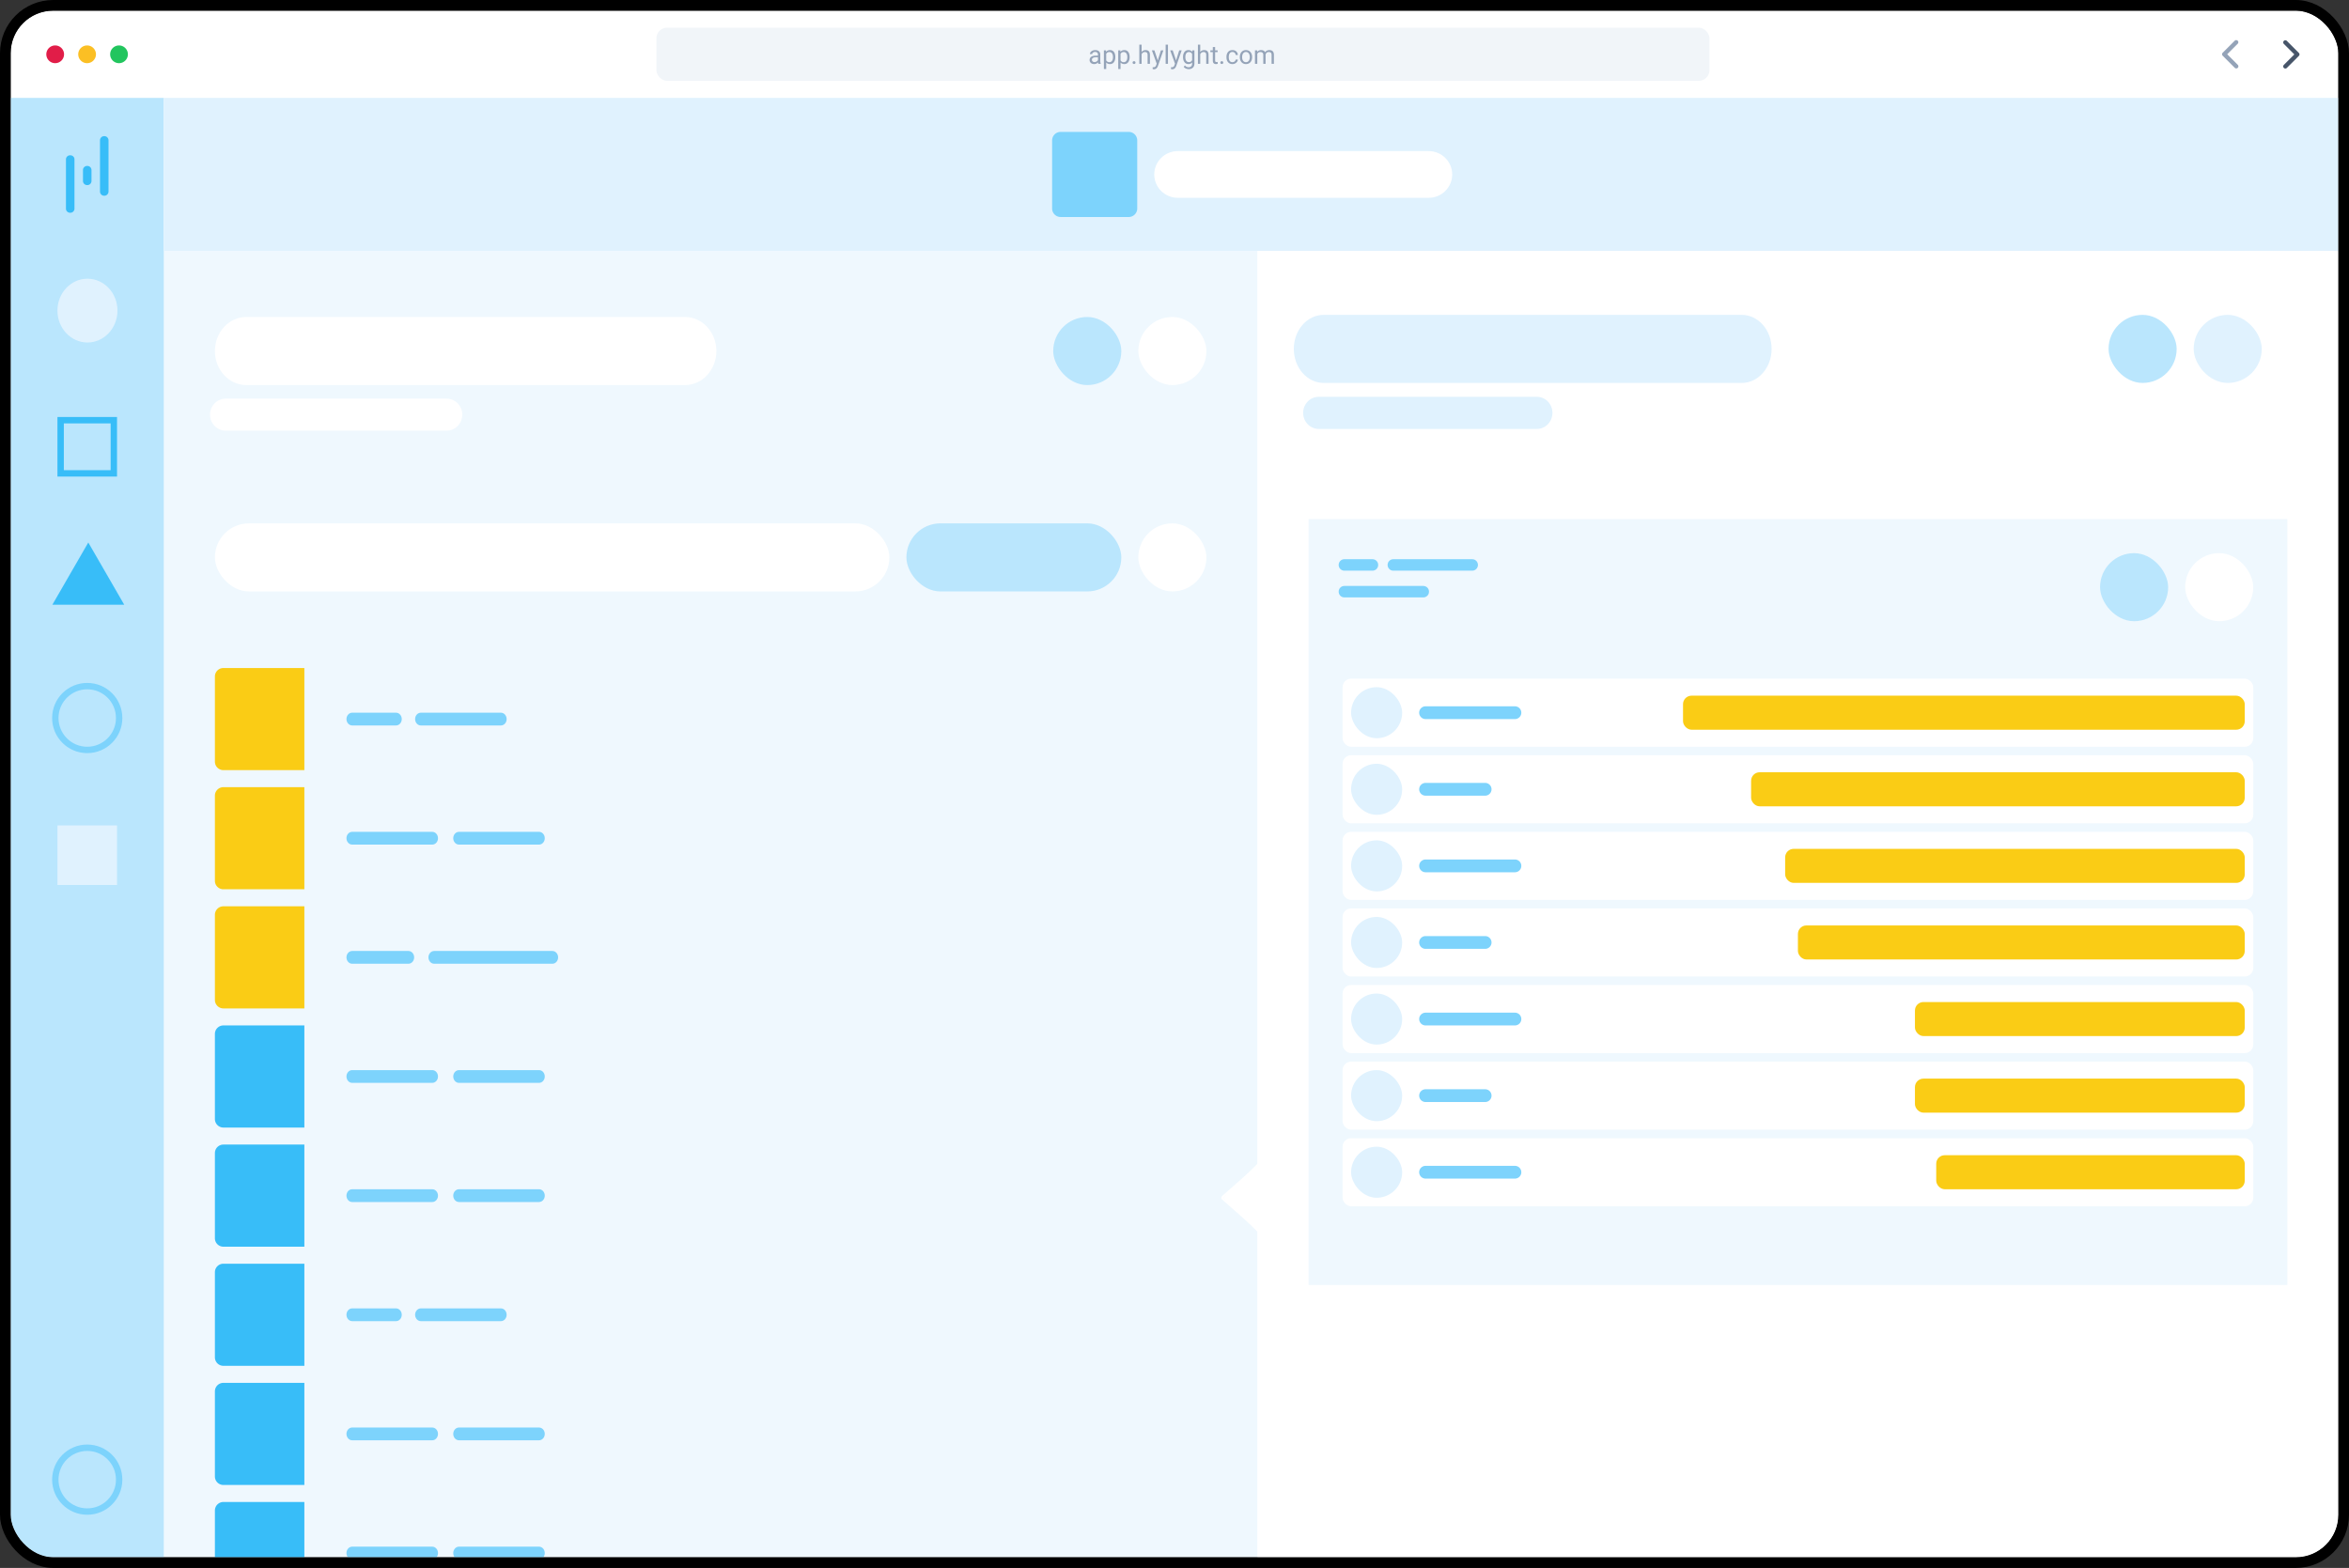 <svg fill="none" height="737" width="1104" xmlns="http://www.w3.org/2000/svg" xmlns:xlink="http://www.w3.org/1999/xlink"><rect width="100%" height="100%" fill="#333333" stroke="none"/><clipPath id="a"><rect height="727" rx="20" width="1094" x="5" y="5"/></clipPath><g clip-path="url(#a)"><rect fill="#fff" height="727" rx="20" width="1094" x="5" y="5"/><path d="m77 118h514v647h-514z" fill="#e0f2fe" fill-opacity=".5"/><rect fill="#fff" height="32" rx="16" width="317" x="101" y="246"/><rect fill="#bae6fd" height="32" rx="16" width="101" x="426" y="246"/><rect fill="#fff" height="32" rx="16" width="32" x="535" y="246"/><rect fill="#bae6fd" height="32" rx="16" width="32" x="495" y="149"/><rect fill="#fff" height="32" rx="16" width="32" x="535" y="149"/><path d="m101 165c0-8.837 6.595-16 14.731-16h206.227c8.135 0 14.73 7.163 14.73 16s-6.595 16-14.73 16h-206.227c-8.136 0-14.731-7.163-14.731-16zm-2.282 29.904c0-4.163 3.317-7.539 7.409-7.539h103.728c4.092 0 7.409 3.376 7.409 7.539s-3.317 7.538-7.409 7.538h-103.728c-4.092 0-7.409-3.375-7.409-7.538z" fill="#fff"/><path d="m101 318a4 4 0 0 1 4-4h38.045v48h-38.045a4 4 0 0 1 -4-4z" fill="#facc15"/><path d="m162.835 338c0-1.657 1.203-3 2.688-3h20.612c1.485 0 2.688 1.343 2.688 3s-1.203 3-2.688 3h-20.612c-1.485 0-2.688-1.343-2.688-3zm32.261 0c0-1.657 1.204-3 2.689-3h37.638c1.485 0 2.689 1.343 2.689 3s-1.204 3-2.689 3h-37.638c-1.485 0-2.689-1.343-2.689-3z" fill="#7dd3fc"/><path d="m101 374a4 4 0 0 1 4-4h38.045v48h-38.045a4 4 0 0 1 -4-4z" fill="#facc15"/><path d="m162.835 394c0-1.657 1.203-3 2.688-3h37.639c1.484 0 2.688 1.343 2.688 3s-1.204 3-2.688 3h-37.639c-1.485 0-2.688-1.343-2.688-3zm50.184 0c0-1.657 1.204-3 2.689-3h37.638c1.485 0 2.689 1.343 2.689 3s-1.204 3-2.689 3h-37.638c-1.485 0-2.689-1.343-2.689-3z" fill="#7dd3fc"/><path d="m101 430a4 4 0 0 1 4-4h38.045v48h-38.045a4 4 0 0 1 -4-4z" fill="#facc15"/><path d="m162.835 450c0-1.657 1.203-3 2.688-3h26.437c1.485 0 2.688 1.343 2.688 3s-1.203 3-2.688 3h-26.437c-1.485 0-2.688-1.343-2.688-3zm38.534 0c0-1.657 1.204-3 2.689-3h55.561c1.485 0 2.689 1.343 2.689 3s-1.204 3-2.689 3h-55.561c-1.485 0-2.689-1.343-2.689-3z" fill="#7dd3fc"/><path d="m101 486a4 4 0 0 1 4-4h38.045v48h-38.045a4 4 0 0 1 -4-4z" fill="#38bdf8"/><path d="m162.835 506c0-1.657 1.203-3 2.688-3h37.639c1.484 0 2.688 1.343 2.688 3s-1.204 3-2.688 3h-37.639c-1.485 0-2.688-1.343-2.688-3zm50.184 0c0-1.657 1.204-3 2.689-3h37.638c1.485 0 2.689 1.343 2.689 3s-1.204 3-2.689 3h-37.638c-1.485 0-2.689-1.343-2.689-3z" fill="#7dd3fc"/><path d="m162.835 562c0-1.657 1.203-3 2.688-3h37.639c1.484 0 2.688 1.343 2.688 3s-1.204 3-2.688 3h-37.639c-1.485 0-2.688-1.343-2.688-3zm50.184 0c0-1.657 1.204-3 2.689-3h37.638c1.485 0 2.689 1.343 2.689 3s-1.204 3-2.689 3h-37.638c-1.485 0-2.689-1.343-2.689-3z" fill="#7dd3fc"/><path d="m101 542a4 4 0 0 1 4-4h38.045v48h-38.045a4 4 0 0 1 -4-4z" fill="#38bdf8"/><path d="m162.835 618c0-1.657 1.203-3 2.688-3h20.612c1.485 0 2.688 1.343 2.688 3s-1.203 3-2.688 3h-20.612c-1.485 0-2.688-1.343-2.688-3zm32.261 0c0-1.657 1.204-3 2.689-3h37.638c1.485 0 2.689 1.343 2.689 3s-1.204 3-2.689 3h-37.638c-1.485 0-2.689-1.343-2.689-3z" fill="#7dd3fc"/><path d="m101 598a4 4 0 0 1 4-4h38.045v48h-38.045a4 4 0 0 1 -4-4z" fill="#38bdf8"/><path d="m101 654a4 4 0 0 1 4-4h38.045v48h-38.045a4 4 0 0 1 -4-4z" fill="#38bdf8"/><path d="m162.835 674c0-1.657 1.203-3 2.688-3h37.639c1.484 0 2.688 1.343 2.688 3s-1.204 3-2.688 3h-37.639c-1.485 0-2.688-1.343-2.688-3zm50.184 0c0-1.657 1.204-3 2.689-3h37.638c1.485 0 2.689 1.343 2.689 3s-1.204 3-2.689 3h-37.638c-1.485 0-2.689-1.343-2.689-3z" fill="#7dd3fc"/><path d="m101 710a4 4 0 0 1 4-4h38.045v48h-38.045a4 4 0 0 1 -4-4z" fill="#38bdf8"/><path d="m162.835 730c0-1.657 1.203-3 2.688-3h37.639c1.484 0 2.688 1.343 2.688 3s-1.204 3-2.688 3h-37.639c-1.485 0-2.688-1.343-2.688-3zm50.184 0c0-1.657 1.204-3 2.689-3h37.638c1.485 0 2.689 1.343 2.689 3s-1.204 3-2.689 3h-37.638c-1.485 0-2.689-1.343-2.689-3z" fill="#7dd3fc"/><g fill="#fff"><path d="m591 579-16-16 16-16z"/><path clip-rule="evenodd" d="m574 563c0 .313.133.611.363.813l16.946 14.934a.994.994 0 0 0 1.095.154c.364-.174.596-.552.596-.968v-29.866c0-.416-.232-.794-.596-.968a.994.994 0 0 0 -1.095.154l-16.946 14.934c-.23.202-.363.5-.363.813zm1.027 0 16.946-14.933v29.866z" fill-rule="evenodd"/><path d="m591 579h8v-32h-8z"/></g><path d="m5 46h72v686h-72z" fill="#bae6fd"/><circle cx="41" cy="695.5" r="15" stroke="#7dd3fc" stroke-width="3"/><path d="m49.07 64h-.14c-1.079 0-1.93.898-1.93 1.969v24.062c0 1.1.88 1.969 1.93 1.969h.14c1.079 0 1.93-.898 1.93-1.969v-24.062c0-1.1-.88-1.969-1.93-1.969zm-16 9h-.141c-1.079 0-1.929.866-1.929 1.899v23.201c0 1.061.88 1.899 1.929 1.899h.142c1.077 0 1.928-.866 1.928-1.899v-23.2c.029-1.033-.85-1.899-1.928-1.899zm8 5h-.14c-1.079 0-1.93.877-1.93 1.924v5.151a1.93 1.93 0 0 0 1.93 1.925h.14c1.079 0 1.93-.877 1.93-1.924v-5.123a1.935 1.935 0 0 0 -1.93-1.953z" fill="#38bdf8"/><ellipse cx="41.102" cy="145.994" fill="#e0f2fe" rx="14.102" ry="14.994"/><path d="m28.5 197.5h25v25h-25z" stroke="#38bdf8" stroke-width="3"/><path d="m41.5 255 16.888 29.25h-33.777z" fill="#38bdf8"/><circle cx="41" cy="337.5" r="15" stroke="#7dd3fc" stroke-width="3"/><path d="m27 388h28v28h-28zm50-342h1022v72h-1022z" fill="#e0f2fe"/><path d="m494.483 66a4 4 0 0 1 4-4h32a4 4 0 0 1 4 4v32a4 4 0 0 1 -4 4h-32a4 4 0 0 1 -4-4z" fill="#7dd3fc"/><path d="m542.483 82c0-6.062 4.95-10.976 11.055-10.976h117.923c6.106 0 11.056 4.914 11.056 10.976s-4.95 10.976-11.056 10.976h-117.923c-6.105 0-11.055-4.914-11.055-10.976z" fill="#fff"/><path d="m1003.44 80.976c0-6.062 4.95-10.976 11.06-10.976h49.44c6.11 0 11.06 4.914 11.06 10.976s-4.95 10.976-11.06 10.976h-49.44c-6.11 0-11.06-4.914-11.06-10.976z" fill="#e0f2fe"/><path d="m591 118h508v647h-508z" fill="#fff"/><path d="m615 244h460v360h-460z" fill="#e0f2fe" fill-opacity=".5"/><path d="m629.154 265.546c0-1.487 1.188-2.693 2.654-2.693h13.269c1.466 0 2.654 1.206 2.654 2.693 0 1.488-1.188 2.693-2.654 2.693h-13.269c-1.466 0-2.654-1.205-2.654-2.693zm23 0c0-1.487 1.188-2.693 2.654-2.693h37.154c1.465 0 2.653 1.206 2.653 2.693 0 1.488-1.188 2.693-2.653 2.693h-37.154c-1.466 0-2.654-1.205-2.654-2.693zm-23 12.569c0-1.488 1.188-2.694 2.654-2.694h37.154c1.465 0 2.653 1.206 2.653 2.694 0 1.487-1.188 2.693-2.653 2.693h-37.154c-1.466 0-2.654-1.206-2.654-2.693z" fill="#7dd3fc"/><rect fill="#fff" height="32" rx="4" width="428" x="631" y="319"/><rect fill="#e0f2fe" height="24" rx="12" width="24" x="635" y="323"/><path d="m667 335a3 3 0 0 1 3-3h42a3 3 0 1 1 0 6h-42a3 3 0 0 1 -3-3z" fill="#7dd3fc"/><rect fill="#facc15" height="16" rx="4" width="264" x="791" y="327"/><rect fill="#fff" height="32" rx="4" width="428" x="631" y="355"/><rect fill="#e0f2fe" height="24" rx="12" width="24" x="635" y="359"/><path d="m667 371a3 3 0 0 1 3-3h28a3 3 0 1 1 0 6h-28a3 3 0 0 1 -3-3z" fill="#7dd3fc"/><rect fill="#facc15" height="16" rx="4" width="232" x="823" y="363"/><rect fill="#fff" height="32" rx="4" width="428" x="631" y="391"/><rect fill="#e0f2fe" height="24" rx="12" width="24" x="635" y="395"/><path d="m667 407a3 3 0 0 1 3-3h42a3 3 0 1 1 0 6h-42a3 3 0 0 1 -3-3z" fill="#7dd3fc"/><rect fill="#facc15" height="16" rx="4" width="216" x="839" y="399"/><rect fill="#fff" height="32" rx="4" width="428" x="631" y="427"/><rect fill="#e0f2fe" height="24" rx="12" width="24" x="635" y="431"/><path d="m667 443a3 3 0 0 1 3-3h28a3 3 0 1 1 0 6h-28a3 3 0 0 1 -3-3z" fill="#7dd3fc"/><rect fill="#facc15" height="16" rx="4" width="210" x="845" y="435"/><rect fill="#fff" height="32" rx="4" width="428" x="631" y="463"/><rect fill="#e0f2fe" height="24" rx="12" width="24" x="635" y="467"/><path d="m667 479a3 3 0 0 1 3-3h42a3 3 0 1 1 0 6h-42a3 3 0 0 1 -3-3z" fill="#7dd3fc"/><rect fill="#facc15" height="16" rx="4" width="155" x="900" y="471"/><rect fill="#fff" height="32" rx="4" width="428" x="631" y="499"/><rect fill="#e0f2fe" height="24" rx="12" width="24" x="635" y="503"/><path d="m667 515a3 3 0 0 1 3-3h28a3 3 0 1 1 0 6h-28a3 3 0 0 1 -3-3z" fill="#7dd3fc"/><rect fill="#facc15" height="16" rx="4" width="155" x="900" y="507"/><rect fill="#fff" height="32" rx="4" width="428" x="631" y="535"/><rect fill="#e0f2fe" height="24" rx="12" width="24" x="635" y="539"/><path d="m667 551a3 3 0 0 1 3-3h42a3 3 0 1 1 0 6h-42a3 3 0 0 1 -3-3z" fill="#7dd3fc"/><rect fill="#facc15" height="16" rx="4" width="145" x="910" y="543"/><rect fill="#fff" height="32" rx="16" width="32" x="1027" y="260"/><rect fill="#bae6fd" height="32" rx="16" width="32" x="987" y="260"/><rect fill="#bae6fd" height="32" rx="16" width="32" x="991" y="148"/><rect fill="#e0f2fe" height="32" rx="16" width="32" x="1031" y="148"/><path d="m608.077 164c0-8.837 6.284-16 14.035-16h196.491c7.752 0 14.035 7.163 14.035 16s-6.283 16-14.035 16h-196.491c-7.751 0-14.035-7.163-14.035-16zm4.388 30.073c0-4.17 3.278-7.55 7.322-7.55h102.517c4.044 0 7.323 3.38 7.323 7.55 0 4.169-3.279 7.549-7.323 7.549h-102.517c-4.044 0-7.322-3.38-7.322-7.549z" fill="#e0f2fe"/><path d="m26 29.694a4.167 4.167 0 1 1 0-8.333 4.167 4.167 0 0 1 0 8.333z" fill="#e11d48"/><path d="m41 29.694a4.167 4.167 0 1 1 0-8.333 4.167 4.167 0 0 1 0 8.333z" fill="#fbbf24"/><path d="m56 29.694a4.167 4.167 0 1 1 0-8.333 4.167 4.167 0 0 1 0 8.333z" fill="#22c55e"/><path d="m1046.76 25.5 4.95 4.95a1.023 1.023 0 0 1 .23 1.098.997.997 0 0 1 -1.32.54 1.14 1.14 0 0 1 -.33-.224l-5.65-5.657a.996.996 0 0 1 -.3-.707c0-.265.11-.52.3-.707l5.65-5.657a1.002 1.002 0 0 1 1.4.012c.19.186.3.436.3.698 0 .263-.1.515-.28.704z" fill="#94a3b8"/><path d="m1078.31 25.571-4.95-4.95a1.019 1.019 0 0 1 -.28-.703c.01-.263.11-.513.3-.699a.98.98 0 0 1 .69-.293c.27-.002.52.099.71.281l5.65 5.657c.19.188.3.442.3.707s-.11.52-.3.707l-5.65 5.657c-.19.182-.44.283-.71.28a.975.975 0 0 1 -.69-.292 1.02 1.02 0 0 1 -.3-.699c0-.262.1-.514.28-.703z" fill="#475569"/><rect fill="#f1f5f9" height="25" rx="5" width="494.903" x="308.515" y="13"/><path d="m516.031 28.916v-3.264c0-.25-.051-.466-.152-.65a.996.996 0 0 0 -.446-.434 1.62 1.62 0 0 0 -.738-.152c-.273 0-.514.047-.721.14a1.253 1.253 0 0 0 -.48.37.81.81 0 0 0 -.17.492h-1.084c0-.227.059-.451.176-.674s.285-.424.504-.603c.222-.184.488-.328.797-.434a3.14 3.14 0 0 1 1.043-.164c.46 0 .867.078 1.218.234.356.157.633.393.832.71.203.312.305.704.305 1.177v2.953c0 .211.018.436.053.674.039.238.095.443.17.615v.094h-1.131a2 2 0 0 1 -.129-.498 4.054 4.054 0 0 1 -.047-.586zm.188-2.76.011.762h-1.095c-.309 0-.584.025-.827.076a1.89 1.89 0 0 0 -.609.217.978.978 0 0 0 -.504.879c0 .2.045.38.135.545.09.164.224.295.404.392.184.094.408.141.674.141a1.822 1.822 0 0 0 1.482-.727c.153-.203.235-.4.246-.591l.463.521a1.566 1.566 0 0 1 -.222.545c-.121.2-.283.39-.487.574-.199.18-.437.33-.714.451a2.33 2.33 0 0 1 -.926.176c-.43 0-.807-.084-1.131-.252a1.937 1.937 0 0 1 -.75-.674 1.782 1.782 0 0 1 -.264-.955c0-.34.067-.638.199-.896.133-.262.325-.479.575-.65.25-.176.55-.31.902-.399.352-.09.744-.135 1.178-.135zm3.685-1.277v7.558h-1.09v-8.777h.996zm4.272 1.898v.123c0 .461-.055.89-.165 1.284-.109.39-.269.73-.48 1.02a2.19 2.19 0 0 1 -.768.673c-.304.16-.654.24-1.048.24a2.68 2.68 0 0 1 -1.067-.199 2.109 2.109 0 0 1 -.785-.58 2.962 2.962 0 0 1 -.516-.914 5.243 5.243 0 0 1 -.257-1.201v-.657c.046-.468.134-.888.263-1.26a3.14 3.14 0 0 1 .51-.949c.215-.265.475-.466.779-.603.305-.14.657-.211 1.055-.211s.752.078 1.061.234c.308.153.568.371.779.657.211.285.369.627.474 1.025.11.395.165.834.165 1.318zm-1.09.123v-.123c0-.316-.034-.613-.1-.89a2.256 2.256 0 0 0 -.31-.739 1.483 1.483 0 0 0 -.528-.503 1.5 1.5 0 0 0 -.767-.188 1.69 1.69 0 0 0 -.715.14 1.559 1.559 0 0 0 -.51.381 2.018 2.018 0 0 0 -.346.54c-.086.199-.15.406-.193.62v1.518c.078.274.187.532.328.774a1.7 1.7 0 0 0 .563.58c.234.144.529.217.884.217.293 0 .545-.061.756-.182.215-.125.391-.295.528-.51a2.33 2.33 0 0 0 .31-.738c.066-.281.1-.58.1-.897zm3.556-2.021v7.558h-1.09v-8.777h.997zm4.272 1.898v.123c0 .461-.055.89-.164 1.284-.11.39-.27.73-.481 1.02a2.19 2.19 0 0 1 -.767.673c-.305.16-.655.24-1.049.24a2.68 2.68 0 0 1 -1.067-.199 2.109 2.109 0 0 1 -.785-.58 2.96 2.96 0 0 1 -.515-.914 5.295 5.295 0 0 1 -.258-1.201v-.657c.047-.468.135-.888.264-1.26.128-.37.298-.687.509-.949.215-.265.475-.466.78-.603.304-.14.656-.211 1.054-.211.399 0 .752.078 1.061.234.308.153.568.371.779.657.211.285.369.627.475 1.025.109.395.164.834.164 1.318zm-1.09.123v-.123a3.78 3.78 0 0 0 -.1-.89 2.256 2.256 0 0 0 -.31-.739 1.483 1.483 0 0 0 -.528-.503 1.496 1.496 0 0 0 -.767-.188 1.69 1.69 0 0 0 -.715.14 1.559 1.559 0 0 0 -.51.381c-.14.157-.256.336-.345.54a3.1 3.1 0 0 0 -.194.62v1.518c.078.274.188.532.328.774a1.7 1.7 0 0 0 .563.58c.234.144.529.217.885.217.293 0 .545-.061.755-.182.215-.125.391-.295.528-.51a2.33 2.33 0 0 0 .31-.738c.067-.281.1-.58.1-.897zm2.49 2.526c0-.184.057-.338.17-.463.117-.129.285-.194.504-.194s.385.065.498.194c.117.125.176.28.176.463 0 .18-.059.332-.176.457-.113.125-.279.187-.498.187s-.387-.062-.504-.187a.657.657 0 0 1 -.17-.457zm4.231-8.426v9h-1.084v-9zm-.258 5.59-.451-.018c.004-.433.068-.834.193-1.2a3.01 3.01 0 0 1 .527-.968 2.35 2.35 0 0 1 1.858-.861c.312 0 .594.043.844.129.25.082.462.215.638.398.18.184.317.422.41.715.094.29.141.643.141 1.06v4.155h-1.09v-4.166c0-.332-.049-.598-.146-.797a.905.905 0 0 0 -.428-.44 1.536 1.536 0 0 0 -.691-.14c-.27 0-.516.057-.739.17a1.77 1.77 0 0 0 -.568.469 2.36 2.36 0 0 0 -.369.685 2.504 2.504 0 0 0 -.129.809zm7.564 2.754 1.764-5.684h1.16l-2.543 7.319a4.027 4.027 0 0 1 -.234.503 2.436 2.436 0 0 1 -.363.522 1.738 1.738 0 0 1 -.54.398 1.621 1.621 0 0 1 -.744.158 3.178 3.178 0 0 1 -.609-.094l-.006-.878c.031.004.08.008.147.012a1.746 1.746 0 0 0 .773-.088.953.953 0 0 0 .434-.323c.121-.148.224-.353.31-.615zm-1.295-5.684 1.647 4.922.281 1.143-.779.398-2.332-6.463zm6.375-2.66v9h-1.089v-9zm3.522 8.344 1.764-5.684h1.16l-2.543 7.319a4.043 4.043 0 0 1 -.235.503 2.367 2.367 0 0 1 -.363.522 1.722 1.722 0 0 1 -.539.398 1.621 1.621 0 0 1 -.744.158 1.9 1.9 0 0 1 -.328-.035 3.098 3.098 0 0 1 -.281-.058l-.006-.88c.031.005.08.009.146.013a1.746 1.746 0 0 0 .774-.088.95.95 0 0 0 .433-.323c.121-.148.225-.353.311-.615zm-1.295-5.684 1.646 4.922.282 1.143-.78.398-2.332-6.463zm9.223 0h.984v6.205c0 .559-.113 1.035-.34 1.43a2.21 2.21 0 0 1 -.949.896c-.402.207-.867.311-1.395.311a3.44 3.44 0 0 1 -.773-.105 3.118 3.118 0 0 1 -.867-.346 2.166 2.166 0 0 1 -.709-.65l.568-.645c.266.32.543.543.832.668.293.125.582.187.867.187.344 0 .641-.064.891-.193s.443-.32.58-.574c.141-.25.211-.559.211-.926v-4.863zm-4.366 3.24v-.123c0-.484.057-.924.17-1.318a3.19 3.19 0 0 1 .498-1.025 2.244 2.244 0 0 1 1.834-.891c.399 0 .746.07 1.043.21.301.138.555.339.762.604.211.262.377.579.498.95.121.37.205.79.252 1.26v.538a5.523 5.523 0 0 1 -.252 1.254 2.954 2.954 0 0 1 -.498.95 2.083 2.083 0 0 1 -.762.603c-.3.137-.652.205-1.054.205a2.21 2.21 0 0 1 -1.032-.24 2.358 2.358 0 0 1 -.785-.674 3.182 3.182 0 0 1 -.504-1.02 4.644 4.644 0 0 1 -.17-1.283zm1.084-.123v.123c0 .317.032.614.094.891.067.277.166.521.299.732.137.211.31.377.521.498.211.118.463.176.756.176.36 0 .657-.076.891-.228.234-.153.42-.354.557-.604.14-.25.25-.521.328-.814v-1.412a2.874 2.874 0 0 0 -.2-.621 1.905 1.905 0 0 0 -.339-.54 1.474 1.474 0 0 0 -.51-.38 1.692 1.692 0 0 0 -.715-.141c-.297 0-.553.063-.768.188a1.49 1.49 0 0 0 -.521.503 2.43 2.43 0 0 0 -.299.739 4.075 4.075 0 0 0 -.094.89zm6.996-5.777v9h-1.084v-9zm-.257 5.59-.452-.018c.004-.433.069-.834.194-1.2a3.01 3.01 0 0 1 .527-.968 2.35 2.35 0 0 1 1.858-.861c.312 0 .593.043.843.129.25.082.463.215.639.398.18.184.316.422.41.715.094.29.141.643.141 1.06v4.155h-1.09v-4.166c0-.332-.049-.598-.147-.797a.898.898 0 0 0 -.427-.44 1.537 1.537 0 0 0 -.692-.14 1.61 1.61 0 0 0 -.738.17 1.76 1.76 0 0 0 -.568.469c-.157.199-.28.427-.369.685a2.504 2.504 0 0 0 -.129.809zm8.437-2.93v.832h-3.428v-.832zm-2.267-1.54h1.084v6.31c0 .215.033.377.099.486a.48.48 0 0 0 .258.217c.105.035.219.053.34.053.09 0 .183-.008.281-.024.102-.02.178-.035.229-.047l.005.885a2.522 2.522 0 0 1 -.339.076 2.592 2.592 0 0 1 -.498.041c-.266 0-.51-.053-.733-.158a1.177 1.177 0 0 1 -.533-.527c-.129-.25-.193-.586-.193-1.008v-6.305zm3.556 7.306c0-.184.057-.338.17-.463.117-.129.285-.194.504-.194s.385.065.498.194c.117.125.176.28.176.463 0 .18-.059.332-.176.457-.113.125-.279.187-.498.187s-.387-.062-.504-.187a.657.657 0 0 1 -.17-.457zm5.684-.2c.258 0 .496-.052.715-.158.218-.105.398-.25.539-.433.14-.188.22-.4.24-.639h1.031a1.924 1.924 0 0 1 -.381 1.049c-.23.32-.533.58-.908.78a2.635 2.635 0 0 1 -1.236.292c-.477 0-.893-.084-1.248-.252a2.466 2.466 0 0 1 -.879-.691 3.095 3.095 0 0 1 -.522-1.008 4.263 4.263 0 0 1 -.17-1.213v-.246c0-.426.057-.828.17-1.207.118-.383.291-.72.522-1.014.234-.293.527-.523.879-.691.355-.168.771-.252 1.248-.252.496 0 .929.102 1.301.305.371.199.662.472.873.82.214.344.332.734.351 1.172h-1.031a1.566 1.566 0 0 0 -.223-.71 1.392 1.392 0 0 0 -.515-.503 1.441 1.441 0 0 0 -.756-.193c-.332 0-.612.066-.838.199-.223.129-.4.305-.533.527a2.47 2.47 0 0 0 -.282.733 4.078 4.078 0 0 0 -.082.814v.246c0 .277.028.55.082.82.055.27.147.514.276.733.133.219.31.394.533.527.227.13.508.194.844.194zm3.457-2.326v-.134c0-.457.066-.881.199-1.272.133-.394.324-.736.574-1.025.25-.293.553-.52.908-.68a2.822 2.822 0 0 1 1.196-.246c.445 0 .845.082 1.201.246.359.16.664.387.914.68.254.289.447.63.58 1.025.133.39.199.815.199 1.272v.134c0 .457-.066.881-.199 1.272-.133.39-.326.732-.58 1.025a2.65 2.65 0 0 1 -.908.68c-.352.16-.75.24-1.195.24-.446 0-.846-.08-1.202-.24a2.725 2.725 0 0 1 -.914-.68 3.1 3.1 0 0 1 -.574-1.025 3.922 3.922 0 0 1 -.199-1.272zm1.084-.134v.134c0 .317.037.616.111.897.074.277.186.523.334.738.152.215.342.385.568.51.227.121.491.182.792.182.296 0 .556-.061.779-.182.226-.125.414-.295.562-.51.149-.215.26-.46.334-.738a3.34 3.34 0 0 0 .117-.897v-.134c0-.313-.039-.608-.117-.885a2.261 2.261 0 0 0 -.34-.744 1.606 1.606 0 0 0 -.562-.516 1.578 1.578 0 0 0 -.785-.187c-.297 0-.559.062-.785.187a1.681 1.681 0 0 0 -.563.516c-.148.215-.26.463-.334.744a3.419 3.419 0 0 0 -.111.885zm7.125-1.846v5.08h-1.09v-6.34h1.031zm-.223 1.67-.504-.018c.004-.433.061-.834.17-1.2a2.86 2.86 0 0 1 .487-.968c.214-.273.482-.484.802-.633a2.569 2.569 0 0 1 1.114-.228c.296 0 .57.043.82.129.25.082.467.213.65.392.184.18.326.41.428.692.102.281.152.621.152 1.02v4.224h-1.084v-4.172c0-.332-.056-.598-.17-.797a.968.968 0 0 0 -.468-.433 1.692 1.692 0 0 0 -.715-.141c-.321 0-.588.057-.803.17s-.387.27-.516.469a2.14 2.14 0 0 0 -.281.685 3.88 3.88 0 0 0 -.082.809zm4.108-.598-.727.223c.004-.348.061-.682.17-1.002.113-.32.275-.606.486-.856a2.31 2.31 0 0 1 .791-.591c.313-.149.67-.223 1.073-.223.339 0 .64.045.902.135.266.09.488.228.668.416.183.183.322.42.416.709s.141.633.141 1.031v4.166h-1.09v-4.178c0-.355-.057-.63-.17-.826a.889.889 0 0 0 -.469-.416 1.874 1.874 0 0 0 -.715-.123 1.54 1.54 0 0 0 -.633.123 1.314 1.314 0 0 0 -.463.34c-.125.14-.22.303-.287.486a1.82 1.82 0 0 0 -.093.586z" fill="#94a3b8"/></g><rect height="732" rx="22.5" stroke="#000" stroke-width="5" width="1099" x="2.5" y="2.5"/></svg>